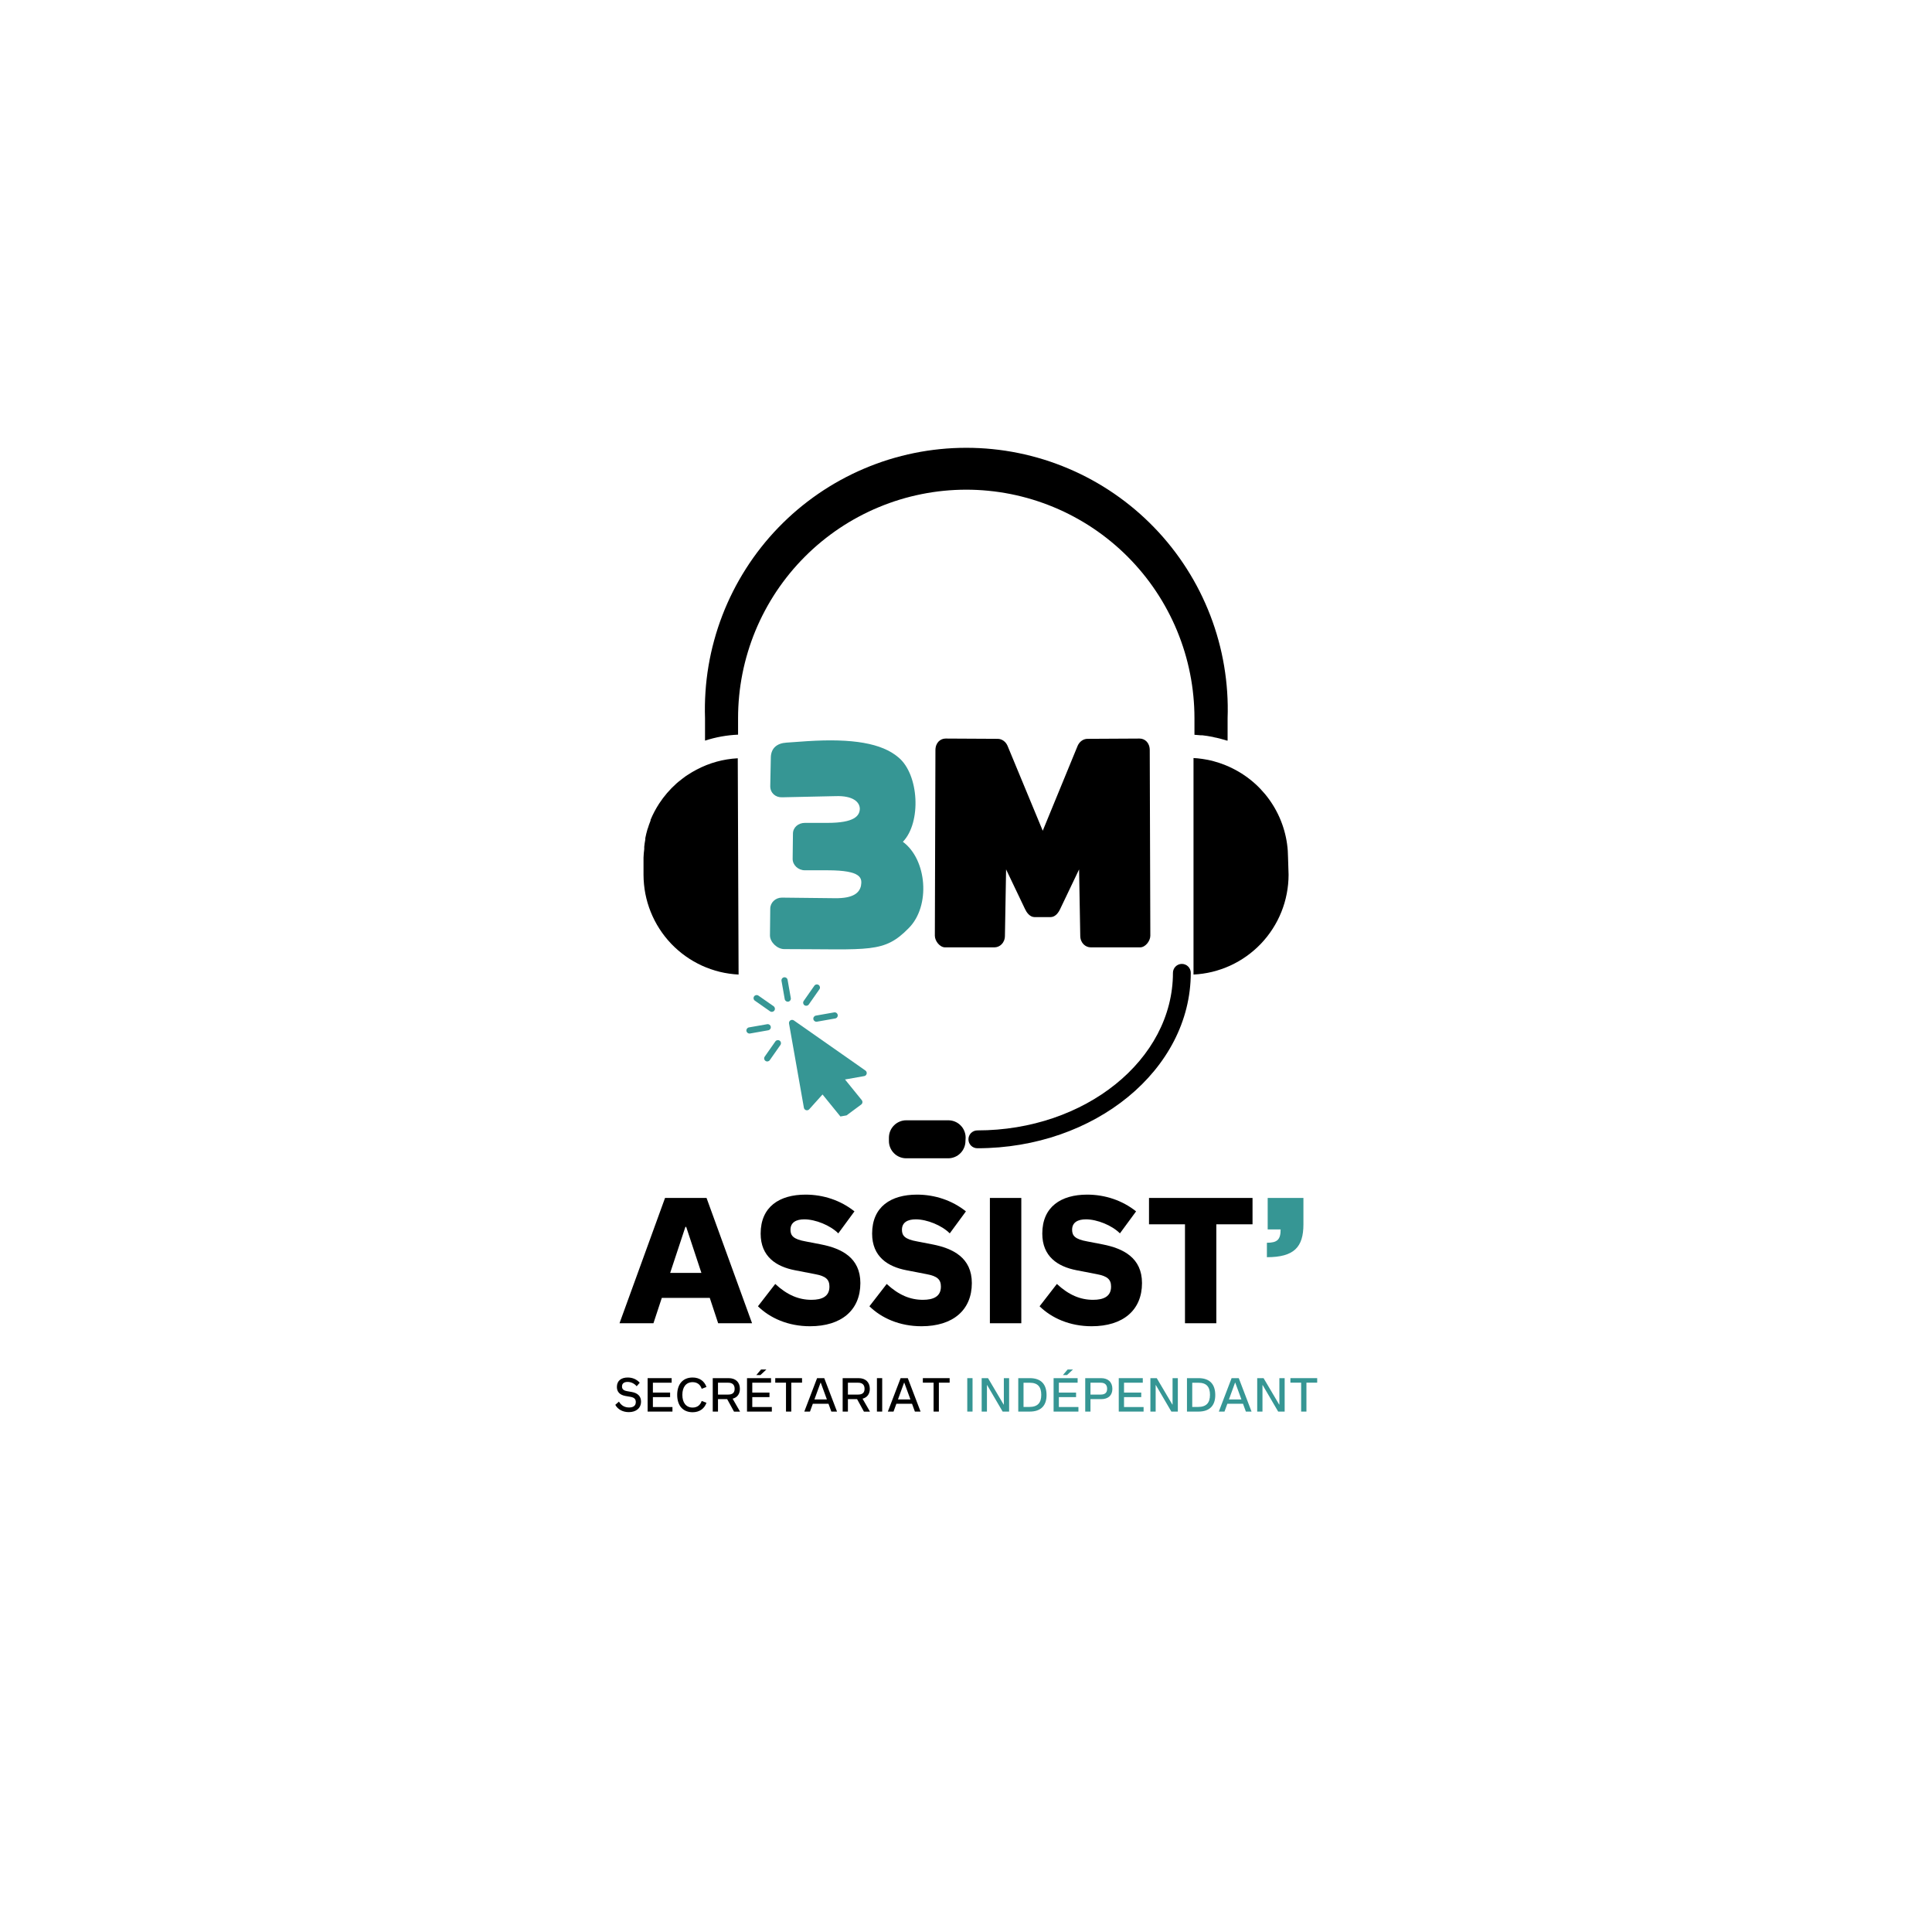<svg xmlns="http://www.w3.org/2000/svg" xmlns:xlink="http://www.w3.org/1999/xlink" width="500" zoomAndPan="magnify" viewBox="0 0 375 375" height="500" preserveAspectRatio="xMidYMid meet" version="1.0"><defs><g/><clipPath id="1c8e969dbb"><path d="M 124.906 86 L 250.156 86 L 250.156 224.832 L 124.906 224.832 Z M 124.906 86 " clip-rule="nonzero"/></clipPath><clipPath id="15f075e9f9"><path d="M 153 197 L 169 197 L 169 217 L 153 217 Z M 153 197 " clip-rule="nonzero"/></clipPath><clipPath id="7a4bf48376"><path d="M 143.309 191.262 L 164.73 187.484 L 169.68 215.551 L 148.258 219.328 Z M 143.309 191.262 " clip-rule="nonzero"/></clipPath><clipPath id="9ee8ea8b06"><path d="M 143.309 191.262 L 164.73 187.484 L 169.68 215.551 L 148.258 219.328 Z M 143.309 191.262 " clip-rule="nonzero"/></clipPath><clipPath id="6522a6a863"><path d="M 151 189 L 154 189 L 154 195 L 151 195 Z M 151 189 " clip-rule="nonzero"/></clipPath><clipPath id="04da699f67"><path d="M 143.309 191.262 L 164.73 187.484 L 169.68 215.551 L 148.258 219.328 Z M 143.309 191.262 " clip-rule="nonzero"/></clipPath><clipPath id="078cc68361"><path d="M 143.309 191.262 L 164.73 187.484 L 169.68 215.551 L 148.258 219.328 Z M 143.309 191.262 " clip-rule="nonzero"/></clipPath><clipPath id="60cd188896"><path d="M 144 198 L 150 198 L 150 201 L 144 201 Z M 144 198 " clip-rule="nonzero"/></clipPath><clipPath id="e5c933bc1d"><path d="M 143.309 191.262 L 164.73 187.484 L 169.68 215.551 L 148.258 219.328 Z M 143.309 191.262 " clip-rule="nonzero"/></clipPath><clipPath id="6ead7cd7ce"><path d="M 143.309 191.262 L 164.73 187.484 L 169.68 215.551 L 148.258 219.328 Z M 143.309 191.262 " clip-rule="nonzero"/></clipPath><clipPath id="d6dc077fe8"><path d="M 157 196 L 163 196 L 163 199 L 157 199 Z M 157 196 " clip-rule="nonzero"/></clipPath><clipPath id="936f9cce93"><path d="M 143.309 191.262 L 164.73 187.484 L 169.68 215.551 L 148.258 219.328 Z M 143.309 191.262 " clip-rule="nonzero"/></clipPath><clipPath id="17e4148e2b"><path d="M 143.309 191.262 L 164.73 187.484 L 169.68 215.551 L 148.258 219.328 Z M 143.309 191.262 " clip-rule="nonzero"/></clipPath><clipPath id="b1421ef97f"><path d="M 146 193 L 151 193 L 151 197 L 146 197 Z M 146 193 " clip-rule="nonzero"/></clipPath><clipPath id="13493158f4"><path d="M 143.309 191.262 L 164.73 187.484 L 169.68 215.551 L 148.258 219.328 Z M 143.309 191.262 " clip-rule="nonzero"/></clipPath><clipPath id="b163aa5688"><path d="M 143.309 191.262 L 164.73 187.484 L 169.68 215.551 L 148.258 219.328 Z M 143.309 191.262 " clip-rule="nonzero"/></clipPath><clipPath id="c9110ba707"><path d="M 148 201 L 152 201 L 152 207 L 148 207 Z M 148 201 " clip-rule="nonzero"/></clipPath><clipPath id="ec8ea89cd6"><path d="M 143.309 191.262 L 164.73 187.484 L 169.68 215.551 L 148.258 219.328 Z M 143.309 191.262 " clip-rule="nonzero"/></clipPath><clipPath id="61200ca422"><path d="M 143.309 191.262 L 164.73 187.484 L 169.68 215.551 L 148.258 219.328 Z M 143.309 191.262 " clip-rule="nonzero"/></clipPath><clipPath id="5b3bf5f44b"><path d="M 155 191 L 160 191 L 160 196 L 155 196 Z M 155 191 " clip-rule="nonzero"/></clipPath><clipPath id="e952cec14c"><path d="M 143.309 191.262 L 164.73 187.484 L 169.68 215.551 L 148.258 219.328 Z M 143.309 191.262 " clip-rule="nonzero"/></clipPath><clipPath id="db687d5379"><path d="M 143.309 191.262 L 164.73 187.484 L 169.68 215.551 L 148.258 219.328 Z M 143.309 191.262 " clip-rule="nonzero"/></clipPath></defs><g clip-path="url(#1c8e969dbb)"><path fill="#000000" d="M 187.395 221.465 C 187.395 221.91 187.309 222.336 187.141 222.742 C 186.973 223.152 186.734 223.516 186.422 223.828 C 186.113 224.145 185.754 224.387 185.348 224.559 C 184.938 224.73 184.516 224.82 184.074 224.824 L 175.84 224.824 C 175.398 224.816 174.977 224.727 174.57 224.551 C 174.168 224.379 173.809 224.137 173.504 223.82 C 173.195 223.508 172.957 223.145 172.789 222.738 C 172.621 222.332 172.539 221.906 172.539 221.465 L 172.539 220.809 C 172.543 220.363 172.629 219.934 172.797 219.523 C 172.969 219.113 173.211 218.75 173.527 218.438 C 173.84 218.121 174.203 217.879 174.613 217.707 C 175.023 217.535 175.449 217.449 175.895 217.449 L 184.074 217.449 C 184.52 217.449 184.945 217.535 185.355 217.703 C 185.77 217.875 186.133 218.117 186.445 218.434 C 186.762 218.746 187.004 219.109 187.172 219.523 C 187.344 219.934 187.43 220.363 187.43 220.809 Z M 143.359 189.16 C 142.746 189.129 142.137 189.07 141.527 188.98 C 140.918 188.895 140.316 188.777 139.719 188.633 C 139.121 188.484 138.531 188.312 137.949 188.109 C 137.371 187.91 136.801 187.68 136.238 187.426 C 135.68 187.168 135.137 186.887 134.602 186.578 C 134.07 186.273 133.555 185.938 133.055 185.582 C 132.551 185.227 132.07 184.844 131.605 184.441 C 131.141 184.039 130.695 183.617 130.27 183.172 C 129.848 182.727 129.445 182.262 129.062 181.777 C 128.684 181.293 128.328 180.793 127.996 180.277 C 127.66 179.758 127.355 179.227 127.07 178.68 C 126.789 178.133 126.535 177.574 126.305 177.004 C 126.074 176.434 125.875 175.852 125.699 175.262 C 125.527 174.672 125.379 174.074 125.262 173.469 C 125.145 172.867 125.059 172.258 125 171.645 C 124.938 171.031 124.91 170.418 124.906 169.805 L 124.906 166.48 C 124.926 165.918 124.973 165.359 125.047 164.805 C 125.047 164.656 125.047 164.504 125.047 164.355 C 125.094 163.887 125.16 163.414 125.254 162.938 C 125.25 162.848 125.25 162.758 125.254 162.672 C 125.367 162.105 125.508 161.516 125.668 160.984 C 125.668 160.984 125.668 160.883 125.727 160.836 C 125.887 160.305 126.062 159.797 126.27 159.289 C 126.27 159.289 126.27 159.195 126.27 159.137 C 126.727 158.039 127.281 156.988 127.93 155.988 C 128.883 154.535 130.004 153.23 131.297 152.074 L 131.688 151.738 L 132.496 151.105 L 133.062 150.68 L 133.488 150.402 C 134.043 150.035 134.617 149.695 135.207 149.387 C 137.711 148.066 140.375 147.332 143.199 147.18 Z M 187.531 95.047 C 186.082 95.047 184.633 95.121 183.191 95.262 C 181.746 95.406 180.312 95.621 178.891 95.906 C 177.469 96.191 176.062 96.543 174.676 96.965 C 173.285 97.391 171.922 97.879 170.582 98.438 C 169.242 98.992 167.934 99.613 166.656 100.301 C 165.375 100.984 164.133 101.73 162.926 102.539 C 161.723 103.348 160.559 104.211 159.438 105.133 C 158.316 106.055 157.242 107.031 156.219 108.059 C 155.191 109.086 154.219 110.16 153.301 111.281 C 152.379 112.406 151.52 113.57 150.711 114.777 C 149.906 115.988 149.164 117.23 148.48 118.512 C 147.797 119.793 147.176 121.105 146.621 122.445 C 146.066 123.789 145.582 125.152 145.16 126.543 C 144.738 127.934 144.387 129.34 144.105 130.762 C 143.824 132.188 143.609 133.621 143.469 135.066 C 143.328 136.512 143.258 137.961 143.258 139.414 L 143.258 142.598 C 141.066 142.691 138.93 143.078 136.844 143.754 L 136.844 139.414 C 136.789 137.715 136.816 136.02 136.93 134.324 C 137.039 132.629 137.238 130.941 137.52 129.266 C 137.801 127.59 138.168 125.934 138.617 124.297 C 139.062 122.656 139.594 121.043 140.203 119.461 C 140.812 117.875 141.5 116.324 142.266 114.805 C 143.031 113.289 143.871 111.816 144.785 110.383 C 145.695 108.949 146.68 107.566 147.73 106.234 C 148.781 104.898 149.898 103.621 151.078 102.402 C 152.258 101.18 153.496 100.02 154.793 98.922 C 156.09 97.828 157.438 96.797 158.836 95.836 C 160.238 94.875 161.68 93.984 163.168 93.168 C 164.66 92.352 166.184 91.609 167.746 90.949 C 169.309 90.285 170.902 89.699 172.523 89.195 C 174.145 88.695 175.789 88.273 177.453 87.934 C 179.117 87.594 180.793 87.34 182.48 87.172 C 184.172 87 185.863 86.918 187.562 86.918 C 189.258 86.918 190.953 87 192.641 87.172 C 194.332 87.34 196.008 87.594 197.672 87.934 C 199.336 88.273 200.977 88.695 202.598 89.195 C 204.219 89.699 205.812 90.285 207.375 90.949 C 208.938 91.609 210.465 92.352 211.953 93.168 C 213.441 93.984 214.887 94.875 216.285 95.836 C 217.684 96.797 219.031 97.828 220.328 98.922 C 221.625 100.02 222.863 101.18 224.043 102.402 C 225.223 103.621 226.34 104.898 227.391 106.234 C 228.445 107.566 229.426 108.949 230.34 110.383 C 231.254 111.816 232.094 113.289 232.859 114.805 C 233.621 116.324 234.312 117.875 234.922 119.461 C 235.531 121.043 236.059 122.656 236.508 124.297 C 236.957 125.934 237.32 127.59 237.602 129.266 C 237.883 130.941 238.082 132.629 238.195 134.324 C 238.309 136.02 238.336 137.715 238.277 139.414 L 238.277 143.754 L 238.176 143.754 L 237.414 143.535 C 236.953 143.395 236.492 143.281 236.02 143.176 C 235.82 143.176 235.613 143.07 235.406 143.039 C 234.727 142.898 234.035 142.797 233.344 142.715 L 232.996 142.715 L 231.844 142.621 L 231.844 139.414 C 231.844 137.961 231.773 136.512 231.629 135.066 C 231.488 133.621 231.277 132.184 230.992 130.758 C 230.711 129.336 230.359 127.926 229.938 126.535 C 229.516 125.145 229.027 123.781 228.473 122.438 C 227.918 121.094 227.301 119.785 226.613 118.504 C 225.93 117.223 225.188 115.977 224.379 114.77 C 223.574 113.559 222.711 112.395 221.789 111.27 C 220.867 110.148 219.895 109.074 218.871 108.047 C 217.844 107.016 216.77 106.043 215.648 105.121 C 214.527 104.199 213.363 103.336 212.156 102.527 C 210.949 101.719 209.703 100.973 208.426 100.289 C 207.145 99.602 205.832 98.98 204.492 98.426 C 203.152 97.871 201.785 97.379 200.398 96.957 C 199.008 96.535 197.602 96.184 196.18 95.898 C 194.754 95.617 193.32 95.402 191.875 95.262 C 190.434 95.117 188.984 95.047 187.531 95.047 Z M 250.113 169.805 C 250.109 170.418 250.082 171.031 250.02 171.645 C 249.961 172.258 249.871 172.867 249.754 173.469 C 249.637 174.074 249.492 174.672 249.32 175.262 C 249.145 175.852 248.945 176.434 248.715 177.004 C 248.484 177.574 248.23 178.133 247.949 178.68 C 247.664 179.227 247.359 179.758 247.023 180.277 C 246.691 180.793 246.336 181.293 245.957 181.777 C 245.574 182.262 245.172 182.727 244.75 183.172 C 244.324 183.617 243.879 184.039 243.414 184.441 C 242.949 184.844 242.469 185.227 241.965 185.582 C 241.465 185.938 240.949 186.273 240.418 186.578 C 239.883 186.887 239.34 187.168 238.777 187.426 C 238.219 187.68 237.648 187.91 237.07 188.109 C 236.488 188.312 235.898 188.484 235.301 188.633 C 234.703 188.777 234.102 188.895 233.492 188.98 C 232.883 189.07 232.273 189.129 231.66 189.16 L 231.66 147.133 C 232.211 147.16 232.762 147.215 233.309 147.297 L 233.676 147.355 C 234.184 147.434 234.691 147.527 235.199 147.652 L 235.66 147.781 L 236.664 148.082 C 236.988 148.184 237.309 148.301 237.621 148.426 L 238.406 148.75 C 238.695 148.879 238.969 149.004 239.258 149.156 C 240.059 149.555 240.832 150.004 241.57 150.512 C 242.309 151.016 243.008 151.57 243.672 152.172 C 244.332 152.773 244.949 153.422 245.523 154.109 C 246.098 154.797 246.617 155.523 247.09 156.281 C 247.562 157.043 247.98 157.832 248.344 158.652 C 248.707 159.473 249.012 160.312 249.258 161.172 C 249.504 162.031 249.691 162.906 249.816 163.793 C 249.941 164.68 250.004 165.57 250.008 166.469 Z M 250.113 169.805 " fill-opacity="1" fill-rule="nonzero"/></g><path fill="#000000" d="M 229.398 187.094 C 229.168 187.094 228.949 187.137 228.734 187.227 C 228.523 187.312 228.336 187.438 228.176 187.602 C 228.012 187.762 227.887 187.949 227.801 188.164 C 227.711 188.375 227.668 188.594 227.668 188.824 C 227.668 205.688 210.633 219.41 189.699 219.41 C 189.473 219.41 189.25 219.457 189.039 219.543 C 188.828 219.633 188.641 219.758 188.477 219.918 C 188.316 220.082 188.191 220.27 188.102 220.48 C 188.016 220.691 187.973 220.914 187.973 221.145 C 187.973 221.371 188.016 221.594 188.102 221.805 C 188.191 222.016 188.316 222.203 188.477 222.367 C 188.641 222.527 188.828 222.656 189.039 222.742 C 189.25 222.832 189.473 222.875 189.699 222.875 C 212.535 222.875 231.129 207.594 231.129 188.824 C 231.129 188.594 231.086 188.375 230.996 188.164 C 230.91 187.949 230.785 187.762 230.621 187.602 C 230.461 187.438 230.273 187.312 230.059 187.227 C 229.848 187.137 229.629 187.094 229.398 187.094 Z M 229.398 187.094 " fill-opacity="1" fill-rule="nonzero"/><g fill="#000000" fill-opacity="1"><g transform="translate(120.002, 256.841)"><g><path d="M 19.391 0 L 25.973 0 L 17.137 -24.32 L 9.082 -24.32 L 0.246 0 L 6.832 0 L 8.453 -4.918 L 17.766 -4.918 Z M 10.078 -9.77 L 13.031 -18.699 L 13.188 -18.699 L 16.141 -9.77 Z M 10.078 -9.77 "/></g></g></g><g fill="#000000" fill-opacity="1"><g transform="translate(146.216, 256.841)"><g><path d="M 11.012 0.582 C 17.105 0.582 20.781 -2.543 20.781 -7.797 C 20.781 -12.711 17.137 -14.52 13.156 -15.301 L 10.152 -15.883 C 7.766 -16.309 7.215 -17 7.215 -18.148 C 7.215 -19.586 8.332 -20.168 9.895 -20.168 C 12.066 -20.168 14.949 -19.004 16.496 -17.445 L 19.633 -21.715 C 16.969 -23.844 13.613 -24.965 10.137 -24.965 C 5.086 -24.965 1.426 -22.621 1.426 -17.398 C 1.426 -12.926 4.457 -10.996 8.055 -10.293 L 12.008 -9.527 C 14.09 -9.145 14.777 -8.484 14.777 -7.105 C 14.777 -5.191 13.324 -4.547 11.289 -4.547 C 8.805 -4.547 6.57 -5.484 4.258 -7.625 L 0.902 -3.293 C 3.23 -1.012 6.738 0.582 11.012 0.582 Z M 11.012 0.582 "/></g></g></g><g fill="#000000" fill-opacity="1"><g transform="translate(167.852, 256.841)"><g><path d="M 11.012 0.582 C 17.105 0.582 20.781 -2.543 20.781 -7.797 C 20.781 -12.711 17.137 -14.52 13.156 -15.301 L 10.152 -15.883 C 7.766 -16.309 7.215 -17 7.215 -18.148 C 7.215 -19.586 8.332 -20.168 9.895 -20.168 C 12.066 -20.168 14.949 -19.004 16.496 -17.445 L 19.633 -21.715 C 16.969 -23.844 13.613 -24.965 10.137 -24.965 C 5.086 -24.965 1.426 -22.621 1.426 -17.398 C 1.426 -12.926 4.457 -10.996 8.055 -10.293 L 12.008 -9.527 C 14.09 -9.145 14.777 -8.484 14.777 -7.105 C 14.777 -5.191 13.324 -4.547 11.289 -4.547 C 8.805 -4.547 6.57 -5.484 4.258 -7.625 L 0.902 -3.293 C 3.23 -1.012 6.738 0.582 11.012 0.582 Z M 11.012 0.582 "/></g></g></g><g fill="#000000" fill-opacity="1"><g transform="translate(189.489, 256.841)"><g><path d="M 2.648 0 L 8.746 0 L 8.746 -24.32 L 2.648 -24.32 Z M 2.648 0 "/></g></g></g><g fill="#000000" fill-opacity="1"><g transform="translate(200.881, 256.841)"><g><path d="M 11.012 0.582 C 17.105 0.582 20.781 -2.543 20.781 -7.797 C 20.781 -12.711 17.137 -14.52 13.156 -15.301 L 10.152 -15.883 C 7.766 -16.309 7.215 -17 7.215 -18.148 C 7.215 -19.586 8.332 -20.168 9.895 -20.168 C 12.066 -20.168 14.949 -19.004 16.496 -17.445 L 19.633 -21.715 C 16.969 -23.844 13.613 -24.965 10.137 -24.965 C 5.086 -24.965 1.426 -22.621 1.426 -17.398 C 1.426 -12.926 4.457 -10.996 8.055 -10.293 L 12.008 -9.527 C 14.09 -9.145 14.777 -8.484 14.777 -7.105 C 14.777 -5.191 13.324 -4.547 11.289 -4.547 C 8.805 -4.547 6.57 -5.484 4.258 -7.625 L 0.902 -3.293 C 3.23 -1.012 6.738 0.582 11.012 0.582 Z M 11.012 0.582 "/></g></g></g><g fill="#000000" fill-opacity="1"><g transform="translate(222.517, 256.841)"><g><path d="M 7.488 0 L 13.57 0 L 13.57 -19.203 L 20.598 -19.203 L 20.598 -24.32 L 0.504 -24.32 L 0.504 -19.203 L 7.488 -19.203 Z M 7.488 0 "/></g></g></g><g fill="#369694" fill-opacity="1"><g transform="translate(243.623, 256.841)"><g><path d="M 2.281 -15.621 L 2.281 -12.82 C 7.551 -12.82 9.371 -14.762 9.371 -19.203 L 9.371 -24.32 L 2.434 -24.32 L 2.434 -18.211 L 4.945 -18.211 C 4.945 -16.234 4.305 -15.621 2.281 -15.621 Z M 2.281 -15.621 "/></g></g></g><g fill="#000000" fill-opacity="1"><g transform="translate(119.089, 273.988)"><g><path d="M 2.961 0.105 C 4.379 0.105 5.336 -0.664 5.336 -1.949 C 5.336 -2.98 4.676 -3.602 3.555 -3.801 L 2.609 -3.969 C 1.855 -4.102 1.641 -4.434 1.641 -4.879 C 1.641 -5.5 2.098 -5.758 2.723 -5.758 C 3.371 -5.758 4.023 -5.469 4.492 -4.918 L 5.082 -5.605 C 4.453 -6.301 3.637 -6.613 2.746 -6.613 C 1.508 -6.613 0.648 -6.004 0.648 -4.781 C 0.648 -3.812 1.23 -3.227 2.309 -3.031 L 3.285 -2.863 C 4.066 -2.73 4.32 -2.375 4.32 -1.852 C 4.32 -1.082 3.762 -0.797 3.016 -0.797 C 2.176 -0.797 1.508 -1.164 1.047 -1.938 L 0.34 -1.312 C 0.848 -0.371 1.859 0.105 2.961 0.105 Z M 2.961 0.105 "/></g></g><g transform="translate(124.816, 273.988)"><g><path d="M 0.887 0 L 5.707 0 L 5.707 -0.883 L 1.91 -0.883 L 1.91 -2.809 L 5.25 -2.809 L 5.25 -3.691 L 1.91 -3.691 L 1.91 -5.605 L 5.551 -5.605 L 5.551 -6.492 L 0.887 -6.492 Z M 0.887 0 "/></g></g><g transform="translate(130.956, 273.988)"><g><path d="M 3.48 0.125 C 4.797 0.125 5.754 -0.543 6.172 -1.711 L 5.242 -2.062 C 4.977 -1.242 4.352 -0.781 3.48 -0.781 C 2.211 -0.781 1.488 -1.73 1.488 -3.246 C 1.488 -4.762 2.211 -5.711 3.48 -5.711 C 4.352 -5.711 4.977 -5.25 5.242 -4.426 L 6.172 -4.777 C 5.754 -5.945 4.797 -6.613 3.48 -6.613 C 1.637 -6.613 0.488 -5.379 0.488 -3.246 C 0.488 -1.113 1.637 0.125 3.48 0.125 Z M 3.48 0.125 "/></g></g><g transform="translate(137.46, 273.988)"><g><path d="M 6.184 0.008 L 4.742 -2.504 C 5.645 -2.738 6.152 -3.41 6.152 -4.414 C 6.152 -5.711 5.316 -6.492 3.969 -6.492 L 0.883 -6.492 L 0.883 0 L 1.902 0 L 1.902 -2.414 L 3.684 -2.414 L 5.012 0.008 Z M 1.902 -5.605 L 3.879 -5.605 C 4.734 -5.605 5.133 -5.168 5.133 -4.422 C 5.133 -3.684 4.738 -3.301 3.879 -3.301 L 1.902 -3.301 Z M 1.902 -5.605 "/></g></g><g transform="translate(144.106, 273.988)"><g><path d="M 2.695 -7.09 L 3.488 -7.09 L 4.648 -8.168 L 3.613 -8.168 Z M 0.887 0 L 5.707 0 L 5.707 -0.883 L 1.91 -0.883 L 1.91 -2.809 L 5.25 -2.809 L 5.25 -3.691 L 1.91 -3.691 L 1.91 -5.605 L 5.551 -5.605 L 5.551 -6.492 L 0.887 -6.492 Z M 0.887 0 "/></g></g><g transform="translate(150.246, 273.988)"><g><path d="M 2.316 0 L 3.34 0 L 3.34 -5.613 L 5.43 -5.613 L 5.43 -6.492 L 0.23 -6.492 L 0.23 -5.613 L 2.316 -5.613 Z M 2.316 0 "/></g></g><g transform="translate(155.904, 273.988)"><g><path d="M 5.461 0 L 6.562 0 L 4.082 -6.492 L 2.691 -6.492 L 0.211 0 L 1.312 0 L 1.867 -1.523 L 4.902 -1.523 Z M 2.176 -2.359 L 3.359 -5.605 L 3.406 -5.605 L 4.594 -2.359 Z M 2.176 -2.359 "/></g></g><g transform="translate(162.677, 273.988)"><g><path d="M 6.184 0.008 L 4.742 -2.504 C 5.645 -2.738 6.152 -3.41 6.152 -4.414 C 6.152 -5.711 5.316 -6.492 3.969 -6.492 L 0.883 -6.492 L 0.883 0 L 1.902 0 L 1.902 -2.414 L 3.684 -2.414 L 5.012 0.008 Z M 1.902 -5.605 L 3.879 -5.605 C 4.734 -5.605 5.133 -5.168 5.133 -4.422 C 5.133 -3.684 4.738 -3.301 3.879 -3.301 L 1.902 -3.301 Z M 1.902 -5.605 "/></g></g><g transform="translate(169.324, 273.988)"><g><path d="M 0.887 0 L 1.91 0 L 1.91 -6.492 L 0.887 -6.492 Z M 0.887 0 "/></g></g><g transform="translate(172.12, 273.988)"><g><path d="M 5.461 0 L 6.562 0 L 4.082 -6.492 L 2.691 -6.492 L 0.211 0 L 1.312 0 L 1.867 -1.523 L 4.902 -1.523 Z M 2.176 -2.359 L 3.359 -5.605 L 3.406 -5.605 L 4.594 -2.359 Z M 2.176 -2.359 "/></g></g><g transform="translate(178.894, 273.988)"><g><path d="M 2.316 0 L 3.34 0 L 3.34 -5.613 L 5.43 -5.613 L 5.43 -6.492 L 0.23 -6.492 L 0.23 -5.613 L 2.316 -5.613 Z M 2.316 0 "/></g></g></g><g fill="#000000" fill-opacity="1"><g transform="translate(184.551, 273.988)"><g/></g></g><g fill="#369694" fill-opacity="1"><g transform="translate(186.859, 273.988)"><g><path d="M 0.887 0 L 1.91 0 L 1.91 -6.492 L 0.887 -6.492 Z M 0.887 0 "/></g></g><g transform="translate(189.655, 273.988)"><g><path d="M 0.887 0 L 1.91 0 L 1.91 -5.148 L 1.945 -5.148 L 4.957 0 L 6.215 0 L 6.215 -6.492 L 5.191 -6.492 L 5.191 -1.367 L 5.148 -1.367 L 2.121 -6.492 L 0.887 -6.492 Z M 0.887 0 "/></g></g><g transform="translate(196.756, 273.988)"><g><path d="M 0.887 0 L 3.125 0 C 5.27 0 6.379 -1.152 6.379 -3.203 C 6.379 -5.309 5.309 -6.492 3.133 -6.492 L 0.887 -6.492 Z M 1.91 -0.898 L 1.91 -5.598 L 3.113 -5.598 C 4.684 -5.598 5.352 -4.797 5.352 -3.254 C 5.352 -1.688 4.652 -0.898 3.008 -0.898 Z M 1.91 -0.898 "/></g></g><g transform="translate(203.615, 273.988)"><g><path d="M 2.695 -7.09 L 3.488 -7.09 L 4.648 -8.168 L 3.613 -8.168 Z M 0.887 0 L 5.707 0 L 5.707 -0.883 L 1.91 -0.883 L 1.91 -2.809 L 5.25 -2.809 L 5.25 -3.691 L 1.91 -3.691 L 1.91 -5.605 L 5.551 -5.605 L 5.551 -6.492 L 0.887 -6.492 Z M 0.887 0 "/></g></g><g transform="translate(209.755, 273.988)"><g><path d="M 0.887 0 L 1.906 0 L 1.906 -2.414 L 3.973 -2.414 C 5.359 -2.414 6.156 -3.152 6.156 -4.414 C 6.156 -5.711 5.324 -6.492 3.973 -6.492 L 0.887 -6.492 Z M 1.906 -3.301 L 1.906 -5.605 L 3.883 -5.605 C 4.738 -5.605 5.137 -5.168 5.137 -4.422 C 5.137 -3.684 4.742 -3.301 3.883 -3.301 Z M 1.906 -3.301 "/></g></g><g transform="translate(216.263, 273.988)"><g><path d="M 0.887 0 L 5.707 0 L 5.707 -0.883 L 1.91 -0.883 L 1.91 -2.809 L 5.25 -2.809 L 5.25 -3.691 L 1.91 -3.691 L 1.91 -5.605 L 5.551 -5.605 L 5.551 -6.492 L 0.887 -6.492 Z M 0.887 0 "/></g></g><g transform="translate(222.403, 273.988)"><g><path d="M 0.887 0 L 1.91 0 L 1.91 -5.148 L 1.945 -5.148 L 4.957 0 L 6.215 0 L 6.215 -6.492 L 5.191 -6.492 L 5.191 -1.367 L 5.148 -1.367 L 2.121 -6.492 L 0.887 -6.492 Z M 0.887 0 "/></g></g><g transform="translate(229.503, 273.988)"><g><path d="M 0.887 0 L 3.125 0 C 5.27 0 6.379 -1.152 6.379 -3.203 C 6.379 -5.309 5.309 -6.492 3.133 -6.492 L 0.887 -6.492 Z M 1.91 -0.898 L 1.91 -5.598 L 3.113 -5.598 C 4.684 -5.598 5.352 -4.797 5.352 -3.254 C 5.352 -1.688 4.652 -0.898 3.008 -0.898 Z M 1.91 -0.898 "/></g></g><g transform="translate(236.362, 273.988)"><g><path d="M 5.461 0 L 6.562 0 L 4.082 -6.492 L 2.691 -6.492 L 0.211 0 L 1.312 0 L 1.867 -1.523 L 4.902 -1.523 Z M 2.176 -2.359 L 3.359 -5.605 L 3.406 -5.605 L 4.594 -2.359 Z M 2.176 -2.359 "/></g></g><g transform="translate(243.136, 273.988)"><g><path d="M 0.887 0 L 1.91 0 L 1.91 -5.148 L 1.945 -5.148 L 4.957 0 L 6.215 0 L 6.215 -6.492 L 5.191 -6.492 L 5.191 -1.367 L 5.148 -1.367 L 2.121 -6.492 L 0.887 -6.492 Z M 0.887 0 "/></g></g><g transform="translate(250.236, 273.988)"><g><path d="M 2.316 0 L 3.34 0 L 3.34 -5.613 L 5.43 -5.613 L 5.43 -6.492 L 0.23 -6.492 L 0.23 -5.613 L 2.316 -5.613 Z M 2.316 0 "/></g></g></g><g fill="#369694" fill-opacity="1"><g transform="translate(149.45, 183.88)"><g><path d="M 2.766 0.34 C 19.418 0.34 22.125 1.184 26.926 -3.727 C 31.215 -8.016 30.48 -17.047 25.797 -20.488 C 29.406 -24.215 28.957 -33.527 24.949 -36.859 C 21.73 -39.625 16.031 -40.582 7.227 -40.02 L 3.219 -39.738 C 1.355 -39.625 0.227 -38.664 0.168 -36.914 L 0.055 -31.27 C 0.055 -29.973 1.074 -29.07 2.371 -29.125 L 12.758 -29.352 C 16.086 -29.465 17.441 -28.223 17.441 -26.867 C 17.387 -25.512 16.367 -24.16 11.176 -24.16 L 6.773 -24.16 C 5.477 -24.16 4.461 -23.254 4.461 -22.07 L 4.402 -17.16 C 4.402 -15.973 5.477 -14.957 6.773 -14.957 L 11.176 -14.957 C 17.895 -14.957 17.895 -13.379 17.668 -11.965 C 17.387 -10.668 16.312 -9.484 12.586 -9.539 L 2.312 -9.652 C 1.074 -9.652 0.055 -8.691 0.055 -7.508 L 0 -2.312 C 0 -1.016 1.41 0.34 2.766 0.34 Z M 2.766 0.34 "/></g></g></g><g fill="#000000" fill-opacity="1"><g transform="translate(181.454, 183.88)"><g><path d="M 1.977 0 L 11.57 0 C 12.586 0 13.602 -0.848 13.602 -2.258 L 13.828 -15.129 L 17.496 -7.449 C 17.781 -6.828 18.402 -5.871 19.359 -5.871 L 22.465 -5.871 C 23.426 -5.871 24.047 -6.828 24.328 -7.449 L 27.996 -15.129 L 28.223 -2.258 C 28.223 -0.848 29.238 0 30.254 0 L 39.852 0 C 40.867 0 41.824 -1.242 41.824 -2.258 L 41.711 -38.27 C 41.711 -39.738 40.754 -40.527 39.738 -40.527 L 29.633 -40.473 C 28.785 -40.473 28.055 -39.906 27.715 -39.117 L 20.941 -22.633 L 14.109 -39.117 C 13.773 -39.906 13.039 -40.473 12.191 -40.473 L 2.09 -40.527 C 1.074 -40.527 0.113 -39.738 0.113 -38.27 L 0 -2.258 C 0 -1.242 0.961 0 1.977 0 Z M 1.977 0 "/></g></g></g><g clip-path="url(#15f075e9f9)"><g clip-path="url(#7a4bf48376)"><g clip-path="url(#9ee8ea8b06)"><path fill="#369694" d="M 167.977 207.789 L 154.086 198.062 C 153.887 197.926 153.625 197.918 153.418 198.051 C 153.215 198.18 153.109 198.422 153.148 198.66 L 156.035 215.012 C 156.074 215.238 156.238 215.422 156.461 215.484 C 156.68 215.547 156.918 215.48 157.07 215.309 L 159.652 212.438 L 163.102 216.684 C 163.246 216.859 163.465 216.934 163.672 216.895 C 163.762 216.879 163.848 216.844 163.926 216.785 L 167.156 214.391 C 167.289 214.293 167.375 214.145 167.395 213.984 C 167.414 213.824 167.367 213.66 167.266 213.531 L 164.016 209.527 L 167.738 208.871 C 167.977 208.832 168.168 208.648 168.219 208.41 C 168.27 208.176 168.176 207.93 167.977 207.789 Z M 167.977 207.789 " fill-opacity="1" fill-rule="nonzero"/></g></g></g><g clip-path="url(#6522a6a863)"><g clip-path="url(#04da699f67)"><g clip-path="url(#078cc68361)"><path fill="#369694" d="M 152.18 189.695 C 151.852 189.754 151.633 190.062 151.691 190.391 L 152.316 193.934 C 152.375 194.258 152.684 194.477 153.012 194.418 C 153.336 194.363 153.555 194.051 153.496 193.727 L 152.871 190.184 C 152.816 189.855 152.504 189.637 152.18 189.695 Z M 152.18 189.695 " fill-opacity="1" fill-rule="nonzero"/></g></g></g><g clip-path="url(#60cd188896)"><g clip-path="url(#e5c933bc1d)"><g clip-path="url(#6ead7cd7ce)"><path fill="#369694" d="M 148.91 198.797 L 145.367 199.418 C 145.043 199.477 144.824 199.789 144.883 200.113 C 144.941 200.441 145.25 200.66 145.578 200.602 L 149.121 199.977 C 149.445 199.918 149.664 199.609 149.605 199.281 C 149.551 198.957 149.238 198.738 148.91 198.797 Z M 148.91 198.797 " fill-opacity="1" fill-rule="nonzero"/></g></g></g><g clip-path="url(#d6dc077fe8)"><g clip-path="url(#936f9cce93)"><g clip-path="url(#17e4148e2b)"><path fill="#369694" d="M 161.902 196.504 L 158.359 197.129 C 158.035 197.188 157.816 197.496 157.875 197.824 C 157.93 198.148 158.242 198.367 158.566 198.309 L 162.109 197.684 C 162.438 197.629 162.656 197.316 162.598 196.992 C 162.539 196.664 162.23 196.445 161.902 196.504 Z M 161.902 196.504 " fill-opacity="1" fill-rule="nonzero"/></g></g></g><g clip-path="url(#b1421ef97f)"><g clip-path="url(#13493158f4)"><g clip-path="url(#b163aa5688)"><path fill="#369694" d="M 150.156 195.309 L 147.207 193.246 C 146.938 193.059 146.562 193.125 146.371 193.395 C 146.184 193.664 146.246 194.039 146.52 194.23 L 149.465 196.293 C 149.602 196.387 149.766 196.418 149.914 196.391 C 150.066 196.363 150.207 196.281 150.301 196.145 C 150.492 195.875 150.426 195.5 150.156 195.309 Z M 150.156 195.309 " fill-opacity="1" fill-rule="nonzero"/></g></g></g><g clip-path="url(#c9110ba707)"><g clip-path="url(#ec8ea89cd6)"><g clip-path="url(#61200ca422)"><path fill="#369694" d="M 151.332 201.992 C 151.062 201.805 150.688 201.867 150.496 202.141 L 148.434 205.086 C 148.242 205.359 148.309 205.73 148.582 205.922 C 148.715 206.016 148.879 206.047 149.027 206.02 C 149.18 205.992 149.32 205.91 149.414 205.773 L 151.48 202.828 C 151.668 202.555 151.605 202.184 151.332 201.992 Z M 151.332 201.992 " fill-opacity="1" fill-rule="nonzero"/></g></g></g><g clip-path="url(#5b3bf5f44b)"><g clip-path="url(#e952cec14c)"><g clip-path="url(#db687d5379)"><path fill="#369694" d="M 158.898 191.184 C 158.629 190.996 158.254 191.059 158.062 191.332 L 156 194.281 C 155.809 194.551 155.875 194.926 156.145 195.113 C 156.281 195.207 156.445 195.238 156.594 195.215 C 156.746 195.188 156.887 195.102 156.984 194.969 L 159.047 192.02 C 159.238 191.75 159.172 191.375 158.898 191.184 Z M 158.898 191.184 " fill-opacity="1" fill-rule="nonzero"/></g></g></g></svg>